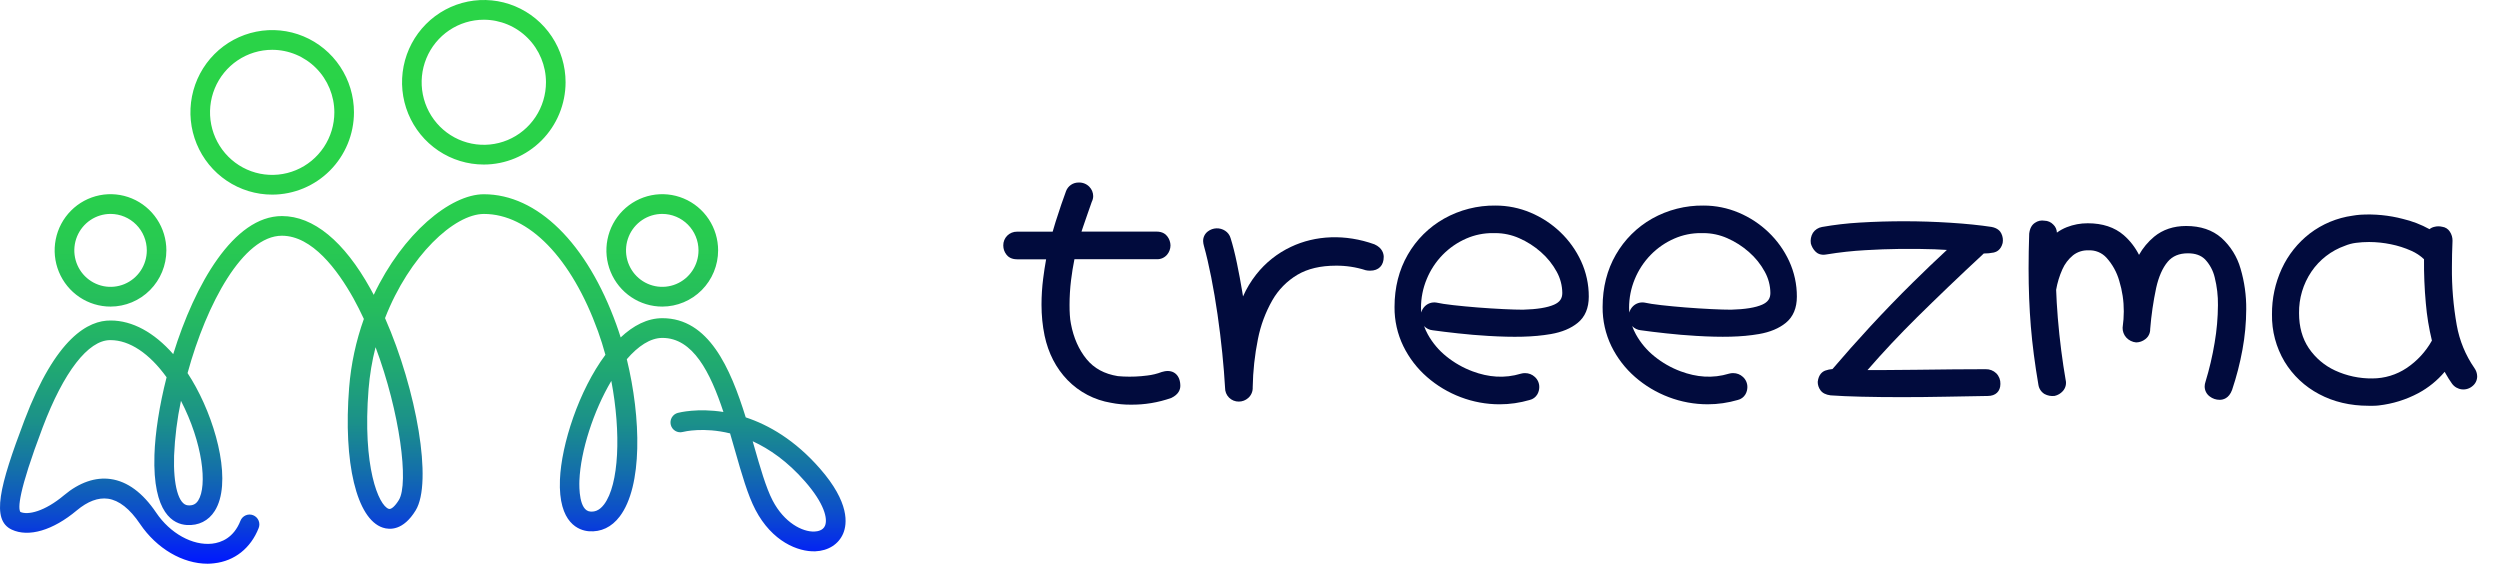 <?xml version="1.0" encoding="UTF-8"?> <svg xmlns="http://www.w3.org/2000/svg" width="712" height="161" viewBox="0 0 712 161" fill="none"> <path d="M137.789 46.861C133.183 46.861 128.68 45.487 124.851 42.912C121.021 40.338 118.036 36.678 116.273 32.397C114.511 28.116 114.05 23.404 114.948 18.859C115.847 14.314 118.065 10.139 121.322 6.863C124.578 3.586 128.728 1.354 133.245 0.45C137.763 -0.454 142.445 0.01 146.701 1.784C150.956 3.557 154.593 6.56 157.152 10.413C159.711 14.266 161.077 18.796 161.077 23.43C161.069 29.642 158.614 35.598 154.248 39.99C149.882 44.383 143.963 46.854 137.789 46.861ZM137.789 5.617C134.287 5.617 130.864 6.662 127.952 8.619C125.041 10.577 122.772 13.359 121.431 16.614C120.091 19.869 119.741 23.45 120.424 26.906C121.107 30.361 122.793 33.535 125.269 36.026C127.745 38.517 130.9 40.214 134.335 40.901C137.769 41.589 141.329 41.236 144.564 39.888C147.799 38.539 150.564 36.256 152.51 33.327C154.455 30.398 155.494 26.954 155.494 23.43C155.488 18.708 153.621 14.18 150.302 10.841C146.983 7.501 142.483 5.623 137.789 5.617ZM77.518 55.428C72.912 55.428 68.41 54.053 64.581 51.478C60.751 48.903 57.767 45.244 56.005 40.962C54.243 36.681 53.782 31.97 54.681 27.425C55.58 22.88 57.798 18.706 61.055 15.429C64.312 12.153 68.461 9.921 72.979 9.018C77.496 8.114 82.178 8.578 86.433 10.351C90.689 12.125 94.326 15.128 96.884 18.981C99.443 22.834 100.809 27.364 100.809 31.998C100.802 38.211 98.346 44.166 93.979 48.559C89.613 52.952 83.693 55.422 77.518 55.428ZM77.518 14.185C74.016 14.185 70.593 15.23 67.682 17.187C64.77 19.144 62.501 21.926 61.161 25.181C59.821 28.436 59.47 32.018 60.153 35.473C60.836 38.929 62.523 42.103 64.999 44.594C67.475 47.085 70.629 48.782 74.064 49.469C77.498 50.156 81.058 49.804 84.293 48.455C87.528 47.107 90.293 44.824 92.239 41.895C94.184 38.965 95.223 35.521 95.223 31.998C95.217 27.276 93.35 22.748 90.031 19.408C86.712 16.069 82.212 14.19 77.518 14.185ZM31.488 87.316C28.341 87.319 25.263 86.383 22.645 84.625C20.027 82.868 17.985 80.369 16.779 77.444C15.573 74.519 15.256 71.3 15.868 68.194C16.481 65.088 17.996 62.234 20.221 59.995C22.446 57.755 25.281 56.229 28.368 55.611C31.455 54.993 34.654 55.31 37.562 56.522C40.47 57.734 42.955 59.786 44.703 62.42C46.451 65.053 47.384 68.149 47.383 71.316C47.376 75.556 45.7 79.621 42.721 82.62C39.742 85.619 35.703 87.308 31.488 87.316ZM31.488 60.923C29.447 60.923 27.451 61.532 25.754 62.673C24.056 63.814 22.733 65.436 21.951 67.334C21.17 69.231 20.965 71.319 21.363 73.334C21.761 75.348 22.743 77.199 24.186 78.652C25.63 80.105 27.468 81.094 29.471 81.496C31.473 81.897 33.548 81.692 35.435 80.907C37.321 80.122 38.934 78.792 40.069 77.084C41.204 75.377 41.81 73.37 41.811 71.316C41.81 68.561 40.722 65.919 38.786 63.971C36.851 62.023 34.226 60.926 31.488 60.923ZM188.615 87.316C185.468 87.317 182.392 86.378 179.775 84.62C177.158 82.861 175.118 80.361 173.914 77.436C172.71 74.511 172.394 71.292 173.008 68.187C173.622 65.081 175.138 62.229 177.363 59.99C179.589 57.752 182.424 56.227 185.511 55.61C188.597 54.993 191.796 55.311 194.703 56.523C197.611 57.735 200.095 59.788 201.843 62.421C203.59 65.054 204.522 68.149 204.521 71.316C204.515 75.558 202.837 79.624 199.855 82.624C196.873 85.623 192.831 87.311 188.615 87.316ZM188.615 60.923C186.573 60.923 184.577 61.531 182.879 62.672C181.182 63.812 179.858 65.434 179.076 67.332C178.294 69.229 178.089 71.317 178.486 73.332C178.884 75.347 179.866 77.198 181.309 78.651C182.752 80.104 184.591 81.094 186.593 81.495C188.595 81.897 190.671 81.692 192.558 80.907C194.444 80.122 196.057 78.792 197.192 77.085C198.327 75.377 198.934 73.37 198.935 71.316C198.933 68.562 197.845 65.921 195.91 63.973C193.976 62.025 191.352 60.928 188.615 60.923ZM59.13 160.549C52.022 160.549 44.634 156.246 39.873 149.201C36.967 144.892 33.901 142.482 30.755 142.034C27.974 141.646 24.973 142.763 21.851 145.376C15.075 151.05 8.153 153.092 3.336 150.832C-2.559 148.063 -0.197 138.588 6.942 119.747C15.917 96.042 25.237 91.201 31.524 91.279C37.697 91.279 43.895 94.674 49.333 100.856C55.5 80.934 66.569 61.535 80.296 61.535C89.266 61.535 97.983 68.703 105.498 82.228C105.819 82.801 106.134 83.38 106.442 83.972C114.711 66.466 128.297 55.321 137.798 55.321C153.027 55.321 167.14 69.207 175.546 92.468C175.971 93.644 176.38 94.856 176.766 96.096C180.363 92.712 184.367 90.619 188.639 90.619C201.838 90.619 208.006 104.771 212.384 118.866C218.913 121.019 226.381 125.287 233.508 133.43C242.003 143.139 241.302 149.213 240.127 151.969C238.844 154.983 235.888 156.867 232.214 157.013C227.275 157.201 219.866 154.227 215.144 145.184C212.956 141.004 211.214 134.894 209.368 128.431C208.899 126.78 208.421 125.105 207.925 123.429C200.363 121.584 194.866 122.919 194.45 123.023C194.096 123.117 193.726 123.139 193.363 123.088C193 123.038 192.651 122.917 192.334 122.73C192.018 122.544 191.741 122.297 191.52 122.003C191.299 121.709 191.137 121.375 191.044 121.018C190.951 120.661 190.929 120.29 190.979 119.924C191.029 119.559 191.15 119.207 191.335 118.889C191.52 118.571 191.766 118.293 192.058 118.07C192.35 117.847 192.683 117.685 193.037 117.591C193.468 117.478 198.677 116.17 206.032 117.331C202.289 106.028 197.368 96.236 188.647 96.236C185.193 96.236 181.708 98.592 178.514 102.301C182.607 119.057 183.029 138.483 176.493 147.096C174.196 150.127 171.15 151.575 167.684 151.297C165.045 151.079 158.963 149.207 159.471 136.608C159.874 126.559 164.852 111.224 172.421 101.05C171.803 98.778 171.103 96.541 170.322 94.379C162.754 73.433 150.602 60.932 137.821 60.932C129.38 60.932 116.587 72.797 109.657 90.595C118.692 111.129 123.242 137.414 118.389 145.346C114.845 151.148 110.998 150.921 109.019 150.27C101.578 147.821 97.725 131.794 99.434 110.379C99.967 103.705 101.377 97.132 103.629 90.831C102.688 88.809 101.696 86.847 100.66 84.963C96.101 76.825 88.912 67.135 80.287 67.135C69.258 67.135 58.837 86.423 53.417 106.255C54.246 107.519 55.044 108.855 55.812 110.263C62.021 121.638 66.007 137.859 61.155 145.519C59.392 148.317 56.56 149.748 53.161 149.518C49.505 149.282 43.45 146.376 43.984 129.581C44.183 123.31 45.388 115.507 47.445 107.444C42.544 100.653 36.908 96.866 31.476 96.866H31.375C25.122 96.866 18.138 105.912 12.154 121.718C5.09 140.374 5.14 144.814 5.799 145.8C7.918 146.755 12.679 145.719 18.265 141.022C22.584 137.402 27.17 135.817 31.518 136.432C36.291 137.11 40.654 140.332 44.48 146.009C48.454 151.904 54.844 155.439 60.398 154.836C63.028 154.538 66.569 153.179 68.48 148.314C68.615 147.971 68.816 147.658 69.07 147.393C69.326 147.128 69.63 146.917 69.966 146.77C70.303 146.624 70.665 146.545 71.031 146.539C71.398 146.533 71.762 146.6 72.103 146.736C72.443 146.872 72.754 147.073 73.018 147.33C73.281 147.587 73.492 147.893 73.637 148.231C73.783 148.57 73.861 148.934 73.867 149.303C73.873 149.671 73.806 150.038 73.671 150.381C71.415 156.12 66.8 159.779 61.006 160.421C60.384 160.499 59.758 160.542 59.13 160.549ZM214.363 125.669C214.479 126.069 214.595 126.469 214.708 126.864C216.471 133.039 218.136 138.874 220.05 142.554C223.315 148.825 228.506 151.533 231.955 151.381C232.846 151.348 234.383 151.082 234.956 149.742C235.805 147.747 234.757 143.387 229.278 137.125C224.283 131.403 219.118 127.843 214.36 125.666L214.363 125.669ZM174.104 108.483C169.007 117.072 165.354 128.461 165.015 136.829C164.935 138.842 164.917 145.432 168.102 145.689C169.061 145.767 170.53 145.647 172.023 143.682C176.324 138.008 176.909 123.244 174.104 108.483ZM106.959 98.879C105.956 102.796 105.29 106.792 104.967 110.824C103.186 133 107.84 143.972 110.719 144.925C111.399 145.155 112.527 144.154 113.601 142.395C116.486 137.674 113.919 117.451 106.959 98.879ZM51.538 114.148C50.453 119.293 49.798 124.52 49.579 129.775C49.312 138.2 50.864 143.754 53.535 143.924C54.898 144.023 55.782 143.593 56.459 142.521C59.112 138.316 57.721 126.081 51.538 114.148Z" fill="url(#paint0_linear_92_193)"></path> <path d="M331.73 105.734C331.437 105.789 331.148 105.86 330.864 105.946C329.537 106.452 328.151 106.788 326.74 106.949C324.501 107.244 322.24 107.34 319.984 107.234C319.387 107.204 318.82 107.165 318.365 107.122C314.513 106.5 311.596 104.909 309.437 102.268C307.277 99.627 305.745 96.217 305.001 92.214C304.837 91.387 304.733 90.549 304.689 89.707C304.631 88.779 304.604 87.824 304.607 86.842C304.609 84.475 304.754 82.111 305.04 79.762C305.291 77.713 305.615 75.712 306.001 73.823H329.418C329.989 73.852 330.558 73.746 331.08 73.514C331.602 73.282 332.062 72.93 332.422 72.487C333.022 71.755 333.352 70.84 333.357 69.894C333.34 68.995 333.045 68.124 332.513 67.4C332.05 66.743 331.137 65.96 329.418 65.96H308.009C308.138 65.554 308.281 65.118 308.441 64.664C308.86 63.41 309.307 62.114 309.783 60.774L310.939 57.476C311.2 56.969 311.338 56.408 311.341 55.837C311.333 54.845 310.938 53.895 310.242 53.188C309.85 52.785 309.378 52.47 308.856 52.263C308.334 52.056 307.774 51.962 307.212 51.986C306.435 51.971 305.672 52.196 305.028 52.631C304.384 53.066 303.891 53.689 303.616 54.415C303.273 55.323 302.818 56.6 302.253 58.245C301.687 59.89 301.148 61.534 300.634 63.177C300.296 64.275 300.015 65.208 299.799 65.982H289.672C289.151 65.971 288.635 66.066 288.152 66.26C287.669 66.454 287.231 66.743 286.863 67.111C286.495 67.478 286.206 67.916 286.011 68.398C285.817 68.88 285.723 69.396 285.733 69.915C285.734 70.84 286.038 71.738 286.599 72.474C287.062 73.101 287.966 73.849 289.676 73.849H297.933C297.613 75.617 297.332 77.449 297.098 79.308C296.783 81.787 296.624 84.282 296.622 86.781C296.622 88.285 296.696 89.807 296.838 91.255C296.981 92.706 297.2 94.149 297.496 95.577C298.561 100.595 300.755 104.853 304.023 108.233C307.354 111.662 311.698 113.934 316.418 114.716C318.258 115.08 320.129 115.258 322.005 115.248C325.946 115.295 329.865 114.648 333.582 113.337C335.711 112.326 336.157 110.9 336.157 109.88C336.153 106.958 334.37 105.281 331.73 105.734Z" fill="#010B3D"></path> <path d="M391.445 69.583C383.127 66.601 374.636 66.99 367.642 70.314C363.785 72.132 360.406 74.822 357.77 78.172C356.259 80.088 354.997 82.188 354.014 84.422C353.945 83.989 353.875 83.557 353.802 83.125C353.349 80.379 352.838 77.641 352.27 74.912C351.707 72.198 351.097 69.799 350.469 67.802C350.22 66.941 349.666 66.2 348.911 65.715C348.178 65.238 347.315 64.999 346.441 65.03C345.567 65.061 344.723 65.36 344.025 65.888C343.584 66.21 343.229 66.636 342.989 67.127C342.75 67.618 342.635 68.16 342.653 68.706C342.675 69.145 342.747 69.58 342.87 70.002C343.592 72.596 344.293 75.621 344.956 78.967C345.618 82.312 346.224 85.883 346.76 89.6C347.297 93.317 347.743 97.004 348.102 100.544C348.461 104.084 348.734 107.494 348.898 110.433C348.888 110.953 348.982 111.469 349.176 111.952C349.371 112.434 349.66 112.872 350.028 113.24C350.396 113.607 350.834 113.897 351.317 114.092C351.799 114.286 352.316 114.381 352.837 114.371C353.809 114.366 354.745 114.008 355.472 113.364C355.906 112.984 356.248 112.511 356.473 111.98C356.698 111.45 356.8 110.875 356.771 110.299C356.848 105.684 357.347 101.084 358.259 96.559C359.021 92.68 360.406 88.951 362.362 85.515C364.075 82.522 366.534 80.022 369.499 78.258C372.416 76.529 376.099 75.665 380.435 75.665C383.329 75.636 386.208 76.074 388.961 76.961C389.377 77.055 389.803 77.097 390.229 77.087C392.644 77.087 394.085 75.617 394.085 73.153C394.068 72.28 393.739 70.612 391.445 69.583Z" fill="#010B3D"></path> <path d="M444.362 66.095C441.898 63.746 439.024 61.866 435.883 60.549C432.733 59.222 429.348 58.54 425.929 58.544C420.797 58.475 415.738 59.76 411.262 62.27C406.961 64.7 403.396 68.243 400.94 72.526C398.435 76.849 397.162 81.871 397.162 87.438C397.126 91.301 397.985 95.119 399.672 98.594C401.314 101.944 403.609 104.931 406.424 107.382C409.252 109.847 412.498 111.788 416.01 113.113C419.552 114.461 423.312 115.15 427.102 115.145C428.55 115.145 429.997 115.041 431.43 114.833C432.86 114.624 434.275 114.316 435.663 113.913C436.112 113.807 436.536 113.612 436.908 113.339C437.28 113.065 437.592 112.719 437.827 112.322C438.186 111.703 438.378 111.002 438.385 110.286C438.399 109.733 438.293 109.183 438.073 108.675C437.853 108.166 437.526 107.712 437.112 107.343C436.367 106.648 435.384 106.263 434.364 106.266C433.968 106.253 433.572 106.302 433.191 106.413C428.452 107.853 423.891 107.434 419.407 105.765C416.707 104.763 414.187 103.329 411.946 101.521C409.784 99.79 407.982 97.653 406.64 95.232C406.221 94.475 405.866 93.684 405.58 92.867C406.216 93.543 407.075 93.965 407.999 94.056C410.036 94.344 412.454 94.639 415.253 94.942C418.048 95.253 420.939 95.5 423.856 95.668C431.136 96.1 436.693 96.01 441.691 95.141C444.846 94.596 447.421 93.52 449.352 91.934C451.433 90.231 452.485 87.724 452.485 84.486C452.499 80.994 451.749 77.54 450.286 74.368C448.851 71.262 446.841 68.455 444.362 66.095ZM404.758 89.003C404.723 88.571 404.701 88.139 404.701 87.676C404.695 84.865 405.248 82.081 406.329 79.485C407.38 76.921 408.913 74.582 410.847 72.596C412.781 70.614 415.083 69.028 417.624 67.927C420.005 66.892 422.576 66.368 425.172 66.389C425.423 66.389 425.674 66.389 425.921 66.389C428.243 66.399 430.537 66.891 432.659 67.832C434.928 68.823 437.025 70.165 438.874 71.809C440.678 73.385 442.19 75.267 443.34 77.367C444.374 79.229 444.925 81.32 444.942 83.449C444.942 85.031 444.227 86.042 442.622 86.76C440.683 87.624 437.692 88.091 433.771 88.199C432.322 88.199 430.452 88.143 428.145 88.031C425.838 87.918 423.385 87.767 420.844 87.568C418.304 87.369 415.975 87.136 413.855 86.903C411.734 86.669 410.228 86.423 409.137 86.185C408.539 86.08 407.925 86.119 407.345 86.3C406.765 86.48 406.237 86.797 405.805 87.222C405.307 87.718 404.946 88.335 404.758 89.012V89.003Z" fill="#010B3D"></path> <path d="M503.623 66.095C501.157 63.746 498.283 61.867 495.141 60.549C491.99 59.223 488.606 58.541 485.187 58.544C480.05 58.472 474.986 59.758 470.507 62.27C466.212 64.704 462.651 68.246 460.198 72.527C457.696 76.849 456.424 81.871 456.424 87.439C456.389 91.3 457.246 95.118 458.93 98.595C460.574 101.943 462.871 104.931 465.685 107.382C468.512 109.846 471.757 111.786 475.267 113.109C478.811 114.457 482.572 115.145 486.364 115.141C487.812 115.141 489.259 115.037 490.692 114.829C492.124 114.62 493.539 114.312 494.929 113.909C495.378 113.802 495.801 113.607 496.173 113.334C496.545 113.06 496.858 112.715 497.093 112.318C497.452 111.699 497.644 110.998 497.651 110.282C497.664 109.729 497.557 109.179 497.338 108.671C497.118 108.163 496.791 107.709 496.379 107.339C495.631 106.644 494.647 106.26 493.626 106.262C493.231 106.248 492.837 106.298 492.457 106.409C487.719 107.849 483.157 107.429 478.669 105.761C475.969 104.76 473.451 103.326 471.212 101.517C469.049 99.787 467.246 97.65 465.906 95.228C465.487 94.47 465.131 93.679 464.842 92.863C465.48 93.538 466.34 93.96 467.265 94.052C469.285 94.34 471.703 94.635 474.519 94.938C477.31 95.249 480.205 95.496 483.118 95.664C490.393 96.096 495.963 96.005 500.957 95.137C504.112 94.592 506.687 93.516 508.618 91.93C510.695 90.227 511.747 87.72 511.747 84.482C511.761 80.99 511.012 77.537 509.552 74.364C508.115 71.259 506.104 68.454 503.623 66.095ZM464.015 89.003C463.98 88.571 463.963 88.139 463.963 87.676C463.957 84.866 464.509 82.082 465.586 79.486C466.64 76.922 468.175 74.584 470.109 72.596C472.041 70.613 474.344 69.028 476.886 67.928C479.266 66.893 481.838 66.368 484.434 66.389H485.182C487.504 66.4 489.799 66.892 491.921 67.833C494.189 68.823 496.287 70.165 498.136 71.809C499.94 73.384 501.451 75.266 502.598 77.368C503.635 79.228 504.187 81.32 504.203 83.449C504.203 85.031 503.485 86.043 501.879 86.76C499.94 87.624 496.954 88.091 493.033 88.199C491.583 88.199 489.709 88.143 487.407 88.031C485.104 87.918 482.646 87.767 480.106 87.568C477.565 87.37 475.233 87.136 473.112 86.903C470.991 86.669 469.49 86.423 468.395 86.185C467.799 86.081 467.187 86.121 466.61 86.3C466.032 86.48 465.506 86.795 465.075 87.218C464.572 87.714 464.207 88.332 464.015 89.012V89.003Z" fill="#010B3D"></path> <path d="M567.195 64.629C563.858 64.119 559.916 63.721 555.462 63.436C546.858 62.888 538.227 62.873 529.621 63.393C526.029 63.601 522.452 64.018 518.909 64.642C518.384 64.73 517.883 64.925 517.437 65.214C516.99 65.503 516.607 65.88 516.313 66.323C515.768 67.232 515.561 68.303 515.728 69.349C515.952 70.189 516.386 70.959 516.988 71.588C517.533 72.171 518.546 72.802 520.277 72.452C523.901 71.856 527.555 71.455 531.222 71.251C537.792 70.849 544.638 70.779 550.97 70.996C552.177 71.039 553.35 71.099 554.476 71.181C551.299 74.125 548.04 77.233 544.755 80.483C540.618 84.559 536.532 88.791 532.594 93.052C528.785 97.18 525.193 101.235 521.895 105.103C521.198 105.157 520.512 105.302 519.853 105.535C519.152 105.79 517.936 106.525 517.689 108.755C517.687 109.605 517.953 110.434 518.451 111.124C519.026 111.932 519.974 112.421 521.354 112.598C523.666 112.767 526.643 112.896 530.201 112.983C533.758 113.069 537.558 113.108 541.63 113.108C545.703 113.108 549.853 113.065 554.112 112.983C558.371 112.901 562.335 112.827 566.126 112.771C568.338 112.771 569.714 111.474 569.714 109.343C569.735 108.786 569.642 108.23 569.441 107.709C569.239 107.189 568.933 106.715 568.541 106.318C568.141 105.929 567.666 105.626 567.145 105.424C566.625 105.223 566.069 105.129 565.512 105.146C563.03 105.146 560.017 105.161 556.471 105.19C552.925 105.218 549.304 105.26 545.608 105.315C541.932 105.372 538.578 105.401 535.546 105.401H531.858C536.234 100.361 540.977 95.309 545.989 90.351C551.615 84.801 557.981 78.681 564.975 72.197C565.941 72.203 566.906 72.109 567.853 71.916C568.58 71.748 569.865 71.186 570.359 69.198C570.522 68.291 570.393 67.355 569.991 66.526C569.688 65.852 568.935 64.953 567.195 64.629Z" fill="#010B3D"></path> <path d="M632.658 67.741C630.096 65.498 626.716 64.361 622.613 64.361C619.03 64.361 615.957 65.39 613.49 67.421C611.755 68.868 610.299 70.618 609.193 72.586C608.115 70.451 606.636 68.543 604.834 66.967C602.238 64.724 598.801 63.587 594.586 63.587C592.547 63.578 590.525 63.955 588.627 64.698C587.625 65.094 586.677 65.614 585.805 66.246C585.79 65.809 585.688 65.379 585.506 64.981C585.324 64.584 585.066 64.226 584.745 63.929C584.426 63.595 584.045 63.329 583.622 63.145C583.199 62.961 582.743 62.863 582.282 62.857C581.813 62.77 581.331 62.778 580.865 62.879C580.399 62.981 579.959 63.175 579.569 63.449C578.638 64.05 578.088 65.061 577.915 66.561C577.855 68.312 577.816 70.019 577.785 71.64C577.755 73.261 577.742 74.89 577.742 76.472C577.742 82.273 577.959 87.827 578.383 92.984C578.807 98.14 579.538 103.742 580.547 109.646C580.633 110.173 580.832 110.676 581.131 111.119C581.43 111.562 581.821 111.935 582.278 112.214C583.158 112.69 584.166 112.879 585.16 112.754C586.05 112.557 586.856 112.089 587.467 111.414C587.863 110.986 588.146 110.466 588.29 109.902C588.434 109.337 588.436 108.746 588.293 108.181C587.861 105.665 587.428 102.851 587.038 99.817C586.649 96.783 586.32 93.662 586.069 90.606C585.818 87.55 585.666 84.719 585.589 82.528C585.934 80.524 586.529 78.571 587.359 76.714C588.041 75.163 589.078 73.793 590.388 72.716C591.63 71.74 593.18 71.237 594.759 71.298C595.73 71.24 596.701 71.402 597.6 71.77C598.499 72.139 599.303 72.707 599.953 73.429C601.637 75.305 602.87 77.541 603.558 79.965C604.429 82.793 604.867 85.737 604.856 88.696C604.856 89.448 604.826 90.187 604.774 90.913C604.722 91.639 604.64 92.383 604.519 93.334C604.497 94.359 604.865 95.356 605.549 96.121C606.283 96.923 607.291 97.422 608.375 97.522C609.317 97.507 610.229 97.185 610.971 96.606C611.42 96.27 611.782 95.832 612.026 95.329C612.27 94.825 612.389 94.269 612.374 93.71C612.687 89.775 613.255 85.866 614.074 82.005C614.784 78.811 615.892 76.304 617.364 74.549C618.731 72.932 620.618 72.141 623.128 72.141C625.236 72.141 626.829 72.712 628.001 73.87C629.352 75.313 630.3 77.085 630.75 79.009C631.398 81.592 631.708 84.248 631.671 86.911C631.65 90.507 631.333 94.094 630.724 97.639C630.105 101.386 629.237 105.088 628.127 108.721C627.979 109.138 627.898 109.576 627.889 110.018C627.881 110.579 628.007 111.133 628.257 111.635C628.507 112.138 628.873 112.573 629.326 112.905C630.138 113.534 631.137 113.874 632.165 113.869C633.1 113.869 634.796 113.506 635.692 111.06C636.957 107.302 637.948 103.458 638.657 99.558C639.353 95.781 639.711 91.949 639.726 88.108C639.768 84.173 639.221 80.254 638.103 76.481C637.143 73.116 635.257 70.088 632.658 67.741Z" fill="#010B3D"></path> <path d="M704.717 104.831C702.17 101.153 700.451 96.968 699.675 92.564C698.709 87.113 698.251 81.584 698.307 76.048C698.307 74.825 698.307 73.602 698.35 72.37C698.394 71.138 698.42 69.893 698.476 68.545C698.489 67.639 698.23 66.751 697.731 65.995C697.492 65.608 697.168 65.279 696.783 65.034C696.399 64.79 695.964 64.635 695.511 64.581C694.782 64.404 694.02 64.413 693.295 64.607C692.792 64.716 692.322 64.942 691.923 65.269C689.528 63.949 686.964 62.962 684.302 62.334C680.344 61.3 676.246 60.903 672.163 61.158C671.384 61.218 670.661 61.314 670.033 61.426C665.591 62.039 661.383 63.79 657.82 66.509C654.399 69.156 651.666 72.587 649.853 76.511C647.974 80.596 647.021 85.044 647.061 89.538C646.983 94.269 648.222 98.929 650.64 102.998C653.015 106.91 656.411 110.103 660.464 112.235C664.593 114.444 669.332 115.563 674.552 115.563H675.945C676.466 115.563 676.986 115.531 677.503 115.468C681.428 115.017 685.233 113.834 688.721 111.98C691.593 110.442 694.147 108.374 696.247 105.885C696.351 106.084 696.463 106.287 696.58 106.495C697.113 107.456 697.701 108.385 698.342 109.279C698.669 109.726 699.085 110.101 699.565 110.379C700.045 110.656 700.578 110.831 701.129 110.892C701.681 110.952 702.239 110.898 702.768 110.731C703.297 110.564 703.785 110.289 704.202 109.923C704.611 109.589 704.941 109.167 705.165 108.689C705.39 108.211 705.504 107.689 705.5 107.161C705.48 106.323 705.207 105.511 704.717 104.831ZM692.599 97.02C690.856 100.141 688.401 102.807 685.432 104.801C682.539 106.743 679.132 107.78 675.646 107.779C671.981 107.825 668.353 107.051 665.026 105.514C661.989 104.109 659.396 101.901 657.526 99.13C655.695 96.402 654.769 93.078 654.769 89.188C654.706 84.985 655.932 80.863 658.283 77.375C660.597 73.961 663.944 71.376 667.835 69.997C668.829 69.584 669.874 69.305 670.942 69.167C672.195 69.001 673.457 68.921 674.72 68.925C676.808 68.93 678.89 69.146 680.935 69.569C682.925 69.968 684.865 70.587 686.717 71.415C688.062 72.001 689.295 72.816 690.361 73.822C690.322 78.014 690.493 82.205 690.876 86.379C691.182 89.965 691.762 93.523 692.612 97.02H692.599Z" fill="#010B3D"></path> <defs> <linearGradient id="paint0_linear_92_193" x1="120.398" y1="160.549" x2="120.398" y2="1.91389e-05" gradientUnits="userSpaceOnUse"> <stop stop-color="#0018FF"></stop> <stop offset="0.02" stop-color="#0323F4"></stop> <stop offset="0.09" stop-color="#0C4DCB"></stop> <stop offset="0.17" stop-color="#1471A8"></stop> <stop offset="0.25" stop-color="#1B908A"></stop> <stop offset="0.35" stop-color="#20A971"></stop> <stop offset="0.45" stop-color="#25BC5E"></stop> <stop offset="0.57" stop-color="#28CA51"></stop> <stop offset="0.72" stop-color="#29D249"></stop> <stop offset="1" stop-color="#2AD447"></stop> </linearGradient> </defs> </svg> 